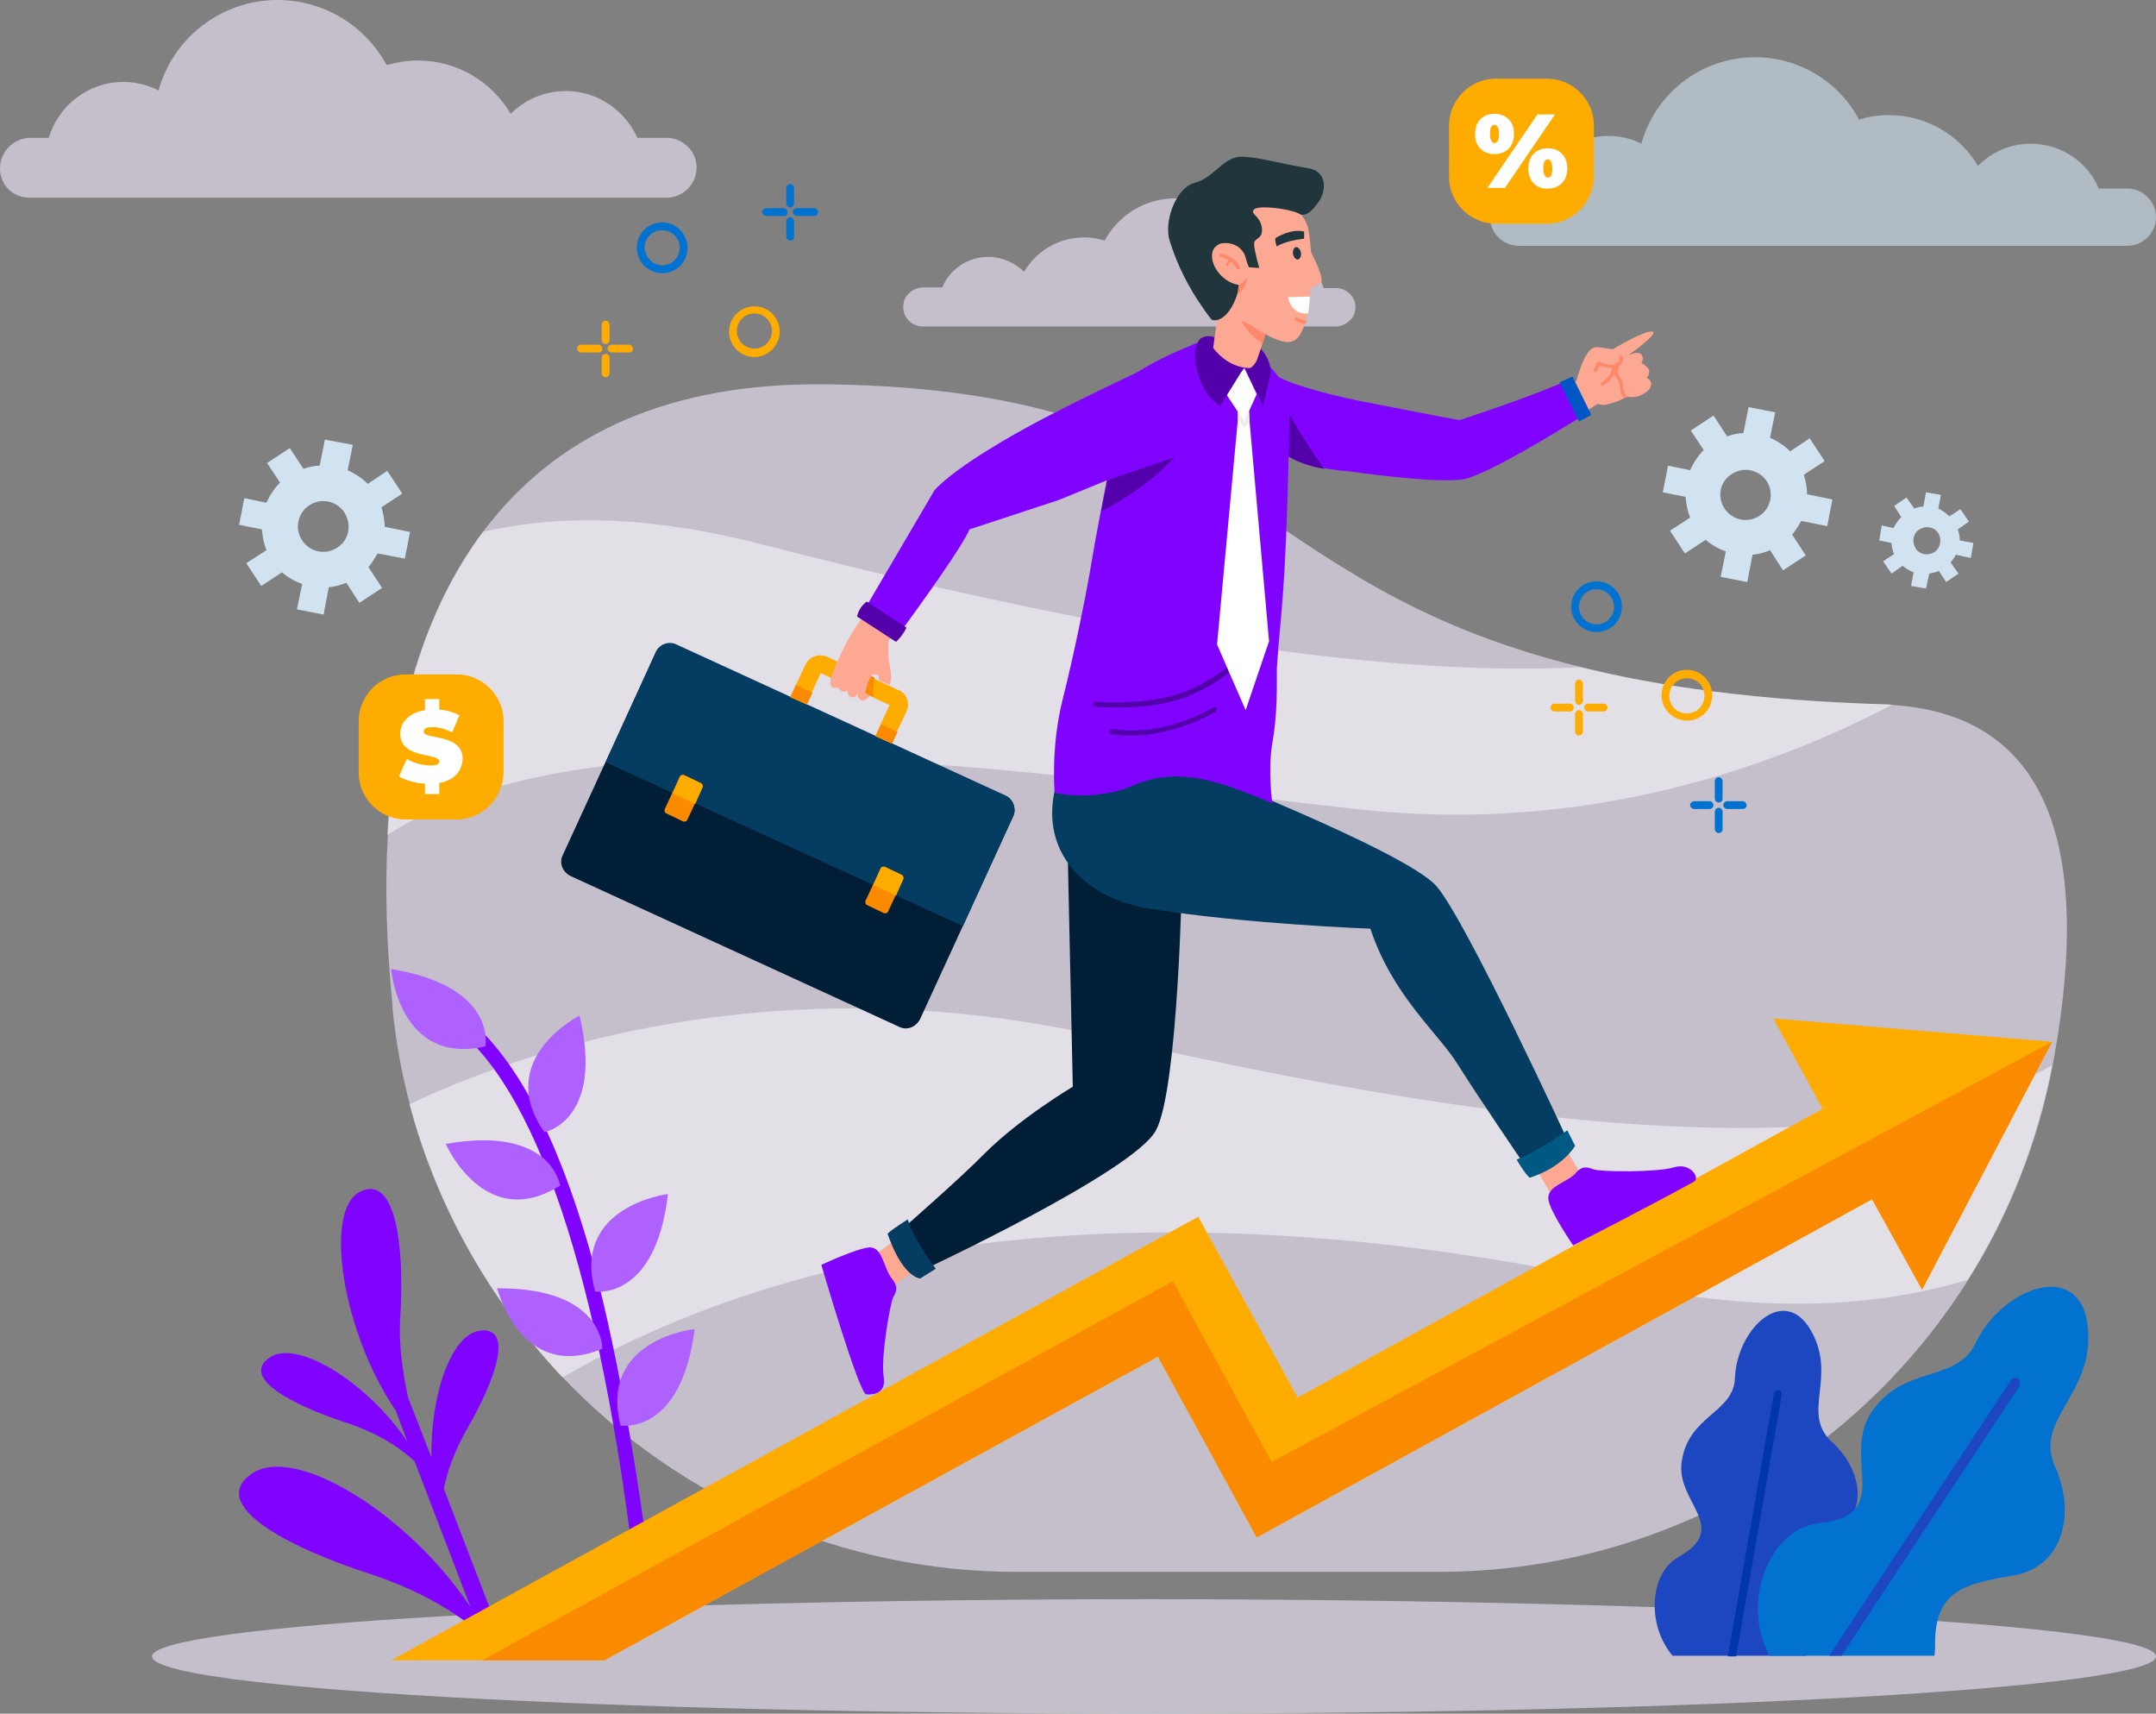 <svg width="633" height="503" viewBox="0 0 633 503" fill="none" xmlns="http://www.w3.org/2000/svg">
<rect x="0" y="0" width="633" height="503" fill="#808080" stroke="none"/>
<g clip-path="url(#clip0_636_39370)">
<path opacity="0.6" d="M602.666 312.681C598.278 335.588 589.693 356.968 577.865 375.675C545.051 427.788 487.055 461.385 422.381 461.385H298.376C248.011 461.385 200.126 440.769 165.404 404.5C163.878 402.972 162.352 401.254 161.016 399.727C141.748 377.966 127.821 352.195 120.381 324.325C117.9 314.971 116.183 305.618 115.23 295.882C115.23 295.691 115.23 295.5 115.23 295.119C113.513 277.557 112.94 260.758 113.894 244.914C115.802 209.599 124.768 178.865 141.938 155.958C161.97 129.234 193.258 113.199 238.09 112.817C239.998 112.817 241.906 112.817 243.814 112.817C367.247 114.726 363.24 171.039 464.353 195.855C487.437 201.582 516.053 205.59 553.064 206.736C553.827 206.736 554.781 206.736 555.544 206.927C607.245 210.172 612.777 258.658 602.666 312.681Z" fill="#F4EAFF"/>
<path opacity="0.5" d="M555.353 206.926C520.441 225.252 465.688 244.723 399.87 237.66C299.902 226.779 173.989 205.972 113.703 245.105C115.611 209.79 124.577 179.056 141.747 156.149C162.924 151.186 189.633 150.995 223.591 159.776C297.04 178.674 392.429 199.482 464.162 195.855C487.246 201.582 515.862 205.59 552.873 206.736C553.827 206.736 554.59 206.736 555.353 206.926Z" fill="white"/>
<path opacity="0.5" d="M602.475 312.681C598.087 335.588 589.502 356.967 577.674 375.675C552.301 383.31 518.724 386.174 475.036 376.629C368.582 353.34 251.635 353.722 165.213 404.309C163.687 402.781 162.161 401.063 160.825 399.536C141.557 377.775 127.63 352.004 120.189 324.134C150.332 309.817 225.88 282.138 323.368 304.281C426.197 327.761 544.097 346.468 602.475 312.681Z" fill="white"/>
<path opacity="0.6" d="M0 49.441C0 51.923 0.954 54.022 2.48 55.55C4.006 57.077 6.296 58.031 8.585 58.031H195.738C200.507 58.031 204.514 54.022 204.514 49.25C204.514 46.769 203.56 44.669 202.033 43.142C200.507 41.614 198.218 40.469 195.929 40.469H187.153C183.528 32.452 175.515 26.725 166.167 26.725C159.872 26.725 154.148 29.206 149.951 33.406C144.419 24.052 134.307 17.753 122.67 17.753C119.427 17.753 116.374 18.326 113.513 19.089C107.408 7.827 95.389 0 81.462 0C64.864 0 50.747 11.263 46.55 26.534C43.497 25.007 40.063 24.052 36.248 24.052C25.946 24.052 17.17 30.924 14.308 40.469H8.585C4.006 40.66 0 44.478 0 49.441Z" fill="#F4EAFF"/>
<path opacity="0.6" d="M397.962 90.101C397.962 91.628 397.39 93.155 396.245 94.11C395.291 95.064 393.765 95.828 392.239 95.828H270.904C267.852 95.828 265.181 93.346 265.181 90.101C265.181 88.574 265.753 87.047 266.898 86.092C267.852 85.138 269.378 84.374 270.904 84.374H276.627C278.917 79.029 284.068 75.402 290.173 75.402C294.179 75.402 297.994 77.121 300.665 79.793C304.29 73.684 310.776 69.676 318.408 69.676C320.506 69.676 322.414 70.058 324.322 70.63C328.328 63.185 336.15 58.222 345.116 58.222C355.991 58.222 364.957 65.476 367.819 75.402C369.727 74.448 372.016 73.875 374.496 73.875C381.173 73.875 386.897 78.457 388.614 84.565H392.239C395.291 84.565 397.962 87.047 397.962 90.101Z" fill="#F4EAFF"/>
<path d="M536.467 154.432L537.993 146.605L530.553 145.078C530.553 143.169 530.171 141.26 529.599 139.351L535.704 135.343L531.316 128.661L525.593 132.479C523.876 130.761 521.777 129.425 519.678 128.47L521.205 121.026L513.383 119.499L511.857 127.134C510.33 127.134 508.613 127.516 507.087 128.089L503.081 121.98L496.404 126.371L500.219 132.097C498.502 133.815 497.167 135.915 496.213 138.015L489.726 136.679L488.2 144.505L494.877 145.842C495.068 147.941 495.45 150.041 496.213 151.95L490.299 155.768L494.687 162.449L500.792 158.44C502.509 159.968 504.607 161.113 506.706 161.877L505.179 169.321L513.001 170.848L514.528 162.831C516.245 162.64 517.961 162.258 519.678 161.495L523.494 167.412L530.171 163.022L526.165 156.913C527.31 155.577 528.073 154.241 528.836 152.905L536.467 154.432ZM516.626 151.377C513.192 153.668 508.613 152.714 506.324 149.278C504.035 145.842 504.989 141.26 508.423 139.16C511.857 136.87 516.435 137.824 518.725 141.26C520.823 144.505 520.06 149.087 516.626 151.377Z" fill="#D1E3F1"/>
<path d="M118.854 163.976L120.381 156.15L112.94 154.622C112.94 152.714 112.559 150.805 111.986 148.896L118.091 144.887L113.703 138.206L107.98 142.024C106.263 140.306 104.164 138.969 102.066 138.015L103.592 130.57L95.389 129.043L93.862 136.679C92.336 136.679 90.619 137.06 89.093 137.633L85.087 131.525L78.409 135.915L82.225 141.642C80.508 143.36 79.173 145.46 78.219 147.559L71.732 146.223L70.206 154.05L76.883 155.386C77.074 157.486 77.456 159.586 78.219 161.495L72.305 165.312L76.692 171.994L82.797 167.985C84.514 169.512 86.613 170.657 88.712 171.421L87.185 178.866L95.007 180.393L96.533 172.375C98.25 172.185 99.967 171.803 101.684 171.039L105.5 176.957L112.177 172.566L108.171 166.458C109.315 165.122 110.079 163.785 110.842 162.449L118.854 163.976ZM99.013 160.731C95.579 163.022 91.001 162.067 88.712 158.631C86.422 155.195 87.376 150.614 90.81 148.323C94.244 146.032 98.823 146.987 101.112 150.423C103.401 154.05 102.447 158.631 99.013 160.731Z" fill="#D1E3F1"/>
<path d="M578.628 163.785L579.391 159.394L575.385 158.631C575.385 157.486 575.194 156.531 574.813 155.386L578.056 153.095L575.576 149.468L572.332 151.568C571.379 150.613 570.234 149.85 569.089 149.277L569.852 145.268L565.464 144.505L564.701 148.705C563.747 148.705 562.984 148.895 562.03 149.277L559.741 146.032L556.116 148.514L558.215 151.759C557.261 152.713 556.498 153.859 555.926 155.004L552.492 154.24L551.729 158.631L555.353 159.394C555.353 160.54 555.735 161.685 556.116 162.64L552.873 164.739L555.353 168.366L558.596 166.076C559.55 166.839 560.695 167.603 561.84 167.985L561.077 171.993L565.464 172.757L566.418 168.366C567.372 168.175 568.326 167.985 569.28 167.603L571.379 170.848L575.003 168.366L572.714 165.121C573.286 164.358 573.859 163.594 574.24 162.831L578.628 163.785ZM567.945 162.067C566.037 163.212 563.557 162.831 562.412 160.922C561.267 159.013 561.649 156.531 563.557 155.386C565.464 154.24 567.945 154.622 569.089 156.531C570.234 158.44 569.662 160.922 567.945 162.067Z" fill="#D1E3F1"/>
<path opacity="0.6" d="M437.453 63.758C437.453 66.048 438.407 68.148 439.933 69.675C441.459 71.203 443.558 72.157 445.847 72.157H624.606C629.185 72.157 633 68.339 633 63.758C633 61.467 632.046 59.367 630.52 57.84C628.994 56.313 626.895 55.358 624.606 55.358H616.212C612.969 47.532 605.147 42.187 596.18 42.187C590.075 42.187 584.733 44.669 580.727 48.677C575.385 39.705 565.656 33.788 554.591 33.788C551.538 33.788 548.676 34.169 545.815 35.124C540.091 24.243 528.454 16.798 515.29 16.798C499.456 16.798 485.911 27.488 481.904 42.187C479.043 40.66 475.609 39.896 472.175 39.896C462.254 39.896 453.86 46.578 451.189 55.549H445.847C441.269 55.549 437.453 59.176 437.453 63.758Z" fill="#D1E3F1"/>
<path opacity="0.6" d="M633 486.201C633 495.364 501.363 503 338.821 503C176.469 503 44.642 495.555 44.642 486.201C44.642 477.039 176.278 469.403 338.821 469.403C501.363 469.594 633 477.039 633 486.201Z" fill="#F4EAFF"/>
<path d="M144.037 486.011H149.188L130.301 436.951C131.255 432.37 133.163 426.261 137.36 419.008C145.182 405.454 151.096 389.419 140.985 390.565C132.4 391.519 126.295 409.845 126.676 427.789L119.808 410.226C118.664 404.5 116.947 396.101 117.519 386.747C118.855 364.985 115.993 344.369 105.5 349.905C95.007 355.631 100.54 391.137 116.184 414.044L119.618 423.207C108.362 406.218 87.186 392.664 78.982 398.582C70.779 404.5 85.85 412.326 100.731 417.29C112.177 420.916 118.664 426.071 121.716 428.934L138.123 471.694C120.381 444.969 86.613 423.398 73.64 432.752C61.049 441.915 84.896 454.323 108.553 461.958C126.486 467.876 136.978 475.702 141.748 480.284L144.037 486.011Z" fill="#8003FF"/>
<path d="M530.362 486.011C531.316 481.62 530.934 476.466 528.835 471.884C523.303 459.858 530.362 455.85 539.328 449.741C548.295 443.633 546.959 431.606 537.802 423.207C528.645 414.808 539.519 404.309 531.697 390.565C523.875 376.82 509.948 389.992 509.376 404.5C508.995 414.808 495.64 415.381 493.732 429.125C492.015 440.96 508.041 448.214 493.16 456.804C488.391 459.477 486.483 464.058 485.911 469.021C485.338 475.321 487.246 481.429 491.061 486.011H530.362Z" fill="#1C47C1"/>
<path d="M509.757 486.011L523.112 409.463C523.303 408.699 522.73 408.127 522.158 408.127C521.395 407.936 520.823 408.509 520.823 409.081L507.277 486.202H509.757V486.011Z" fill="#0036AC"/>
<path d="M567.945 486.011C568.136 484.865 568.136 483.911 568.136 482.766C567.945 465.967 578.056 464.822 591.601 462.34C605.147 459.859 609.725 444.969 603.429 430.652C596.943 416.335 615.067 409.463 612.968 389.419C610.87 369.376 587.786 377.775 579.964 394.383C574.241 406.218 558.406 400.3 549.058 415.19C541.045 428.17 555.926 444.778 534.368 447.069C527.5 447.832 522.921 452.032 519.869 457.568C514.909 466.54 514.909 477.23 519.487 486.011H567.945Z" fill="#0172D0"/>
<path d="M540.664 486.011L592.937 406.791C593.318 406.027 593.128 405.073 592.555 404.691C591.792 404.309 590.838 404.5 590.457 405.073L537.039 486.011H540.664Z" fill="#1C47C1"/>
<path d="M190.969 461.767C186.2 424.543 179.141 385.792 171.319 360.785C161.208 327.952 148.616 306.381 133.736 296.264C132.782 295.691 131.446 295.882 130.683 296.837C130.111 297.791 130.302 299.127 131.256 299.891C157.201 317.453 176.279 374.53 186.772 464.822L190.969 461.767Z" fill="#8003FF"/>
<path d="M159.872 332.343C159.872 332.343 177.424 328.907 170.174 298.173C170.174 297.982 144.801 310.963 159.872 332.343Z" fill="#AF61FF"/>
<path d="M164.451 347.996C164.451 347.996 161.971 330.243 130.874 335.779C130.874 335.779 142.321 361.931 164.451 347.996Z" fill="#AF61FF"/>
<path d="M142.511 307.145C142.511 307.145 146.136 289.583 114.849 284.429C114.849 284.429 117.138 312.872 142.511 307.145Z" fill="#AF61FF"/>
<path d="M174.753 379.111C174.753 379.111 192.495 381.784 196.12 350.478C195.929 350.478 167.694 354.104 174.753 379.111Z" fill="#AF61FF"/>
<path d="M176.851 395.91C176.851 395.91 177.424 377.966 145.945 378.157C145.945 377.966 152.813 405.836 176.851 395.91Z" fill="#AF61FF"/>
<path d="M182.193 418.435C182.193 418.435 199.935 421.489 203.942 390.183C204.132 389.992 175.707 393.046 182.193 418.435Z" fill="#AF61FF"/>
<path d="M602.666 305.809H602.475L564.32 378.538L549.63 352.004L368.963 451.268L339.965 398.2L177.423 487.347H114.848L351.793 357.159L380.982 410.226L535.131 325.47L520.632 298.937L602.666 305.809Z" fill="#FFAC00"/>
<path d="M602.475 305.809L564.32 378.538L549.63 352.004L368.964 451.268L339.965 398.2L177.423 487.347H141.557L344.353 376.057L373.351 429.125L602.475 305.809Z" fill="#FA8A00"/>
<path d="M266.517 361.549L256.024 368.803C256.024 368.803 255.833 373.575 260.03 378.729L272.431 370.521L266.517 361.549Z" fill="#FDA893"/>
<path d="M261.557 374.911C263.083 376.82 263.846 378.157 262.32 380.638C261.366 382.165 258.504 398.964 259.458 404.118C260.221 409.081 256.406 409.463 254.307 409.272C252.209 409.081 241.144 371.284 241.144 371.284C241.144 371.284 251.636 366.321 255.452 366.13C259.077 366.321 259.267 371.475 261.557 374.911Z" fill="#8003FF"/>
<path d="M347.025 258.086C347.025 258.086 345.88 319.744 339.394 331.77C332.907 343.987 270.141 373.193 270.141 373.193C270.141 373.193 265.753 368.23 264.418 361.167C264.418 361.167 282.16 345.705 289.028 338.642C299.521 328.143 314.974 318.98 314.974 318.98L313.448 248.923L347.025 258.086Z" fill="#001F37"/>
<path d="M266.517 357.922C266.517 357.922 261.938 360.785 260.603 362.121C260.603 362.121 264.227 373.957 270.141 375.293L274.72 372.43C274.911 372.43 268.424 364.412 266.517 357.922Z" fill="#043C62"/>
<path d="M448.9 339.596L455.387 350.477C455.387 350.477 460.156 350.859 465.498 347.041L458.058 334.251L448.9 339.596Z" fill="#FDA893"/>
<path d="M462.255 344.75C463.781 342.841 465.117 342.078 467.788 343.223C469.505 343.987 486.484 344.178 491.444 342.651C496.404 341.123 499.266 345.896 497.358 346.85C487.438 352.386 461.874 365.558 461.874 365.558C461.874 365.558 455.196 355.822 454.624 352.195C454.052 348.377 459.203 347.423 462.255 344.75Z" fill="#8003FF"/>
<path d="M343.781 222.961C343.781 222.961 412.843 249.686 421.81 260.185C430.776 270.684 460.919 336.16 460.919 336.16C460.919 336.16 455.768 345.323 448.709 343.605C448.709 343.605 433.256 320.889 427.914 312.299C422.191 303.136 408.837 292.255 402.35 272.593C402.35 272.593 365.53 271.257 337.295 266.676C318.408 263.621 305.244 250.068 309.823 231.361C309.823 231.361 309.823 231.361 309.823 231.17C310.205 230.024 311.158 229.261 312.303 229.07L343.781 222.961Z" fill="#043C62"/>
<path d="M445.275 340.36C445.275 340.36 447.565 344.368 449.091 345.705C449.091 345.705 458.057 343.223 462.445 336.351L460.156 331.77C460.156 331.77 452.143 337.687 445.275 340.36Z" fill="#005982"/>
<path d="M485.148 97.355C483.05 96.782 473.893 102.318 473.511 102.509C473.129 102.509 471.222 102.127 469.505 101.936C467.597 101.745 466.643 102.509 465.308 104.99C463.972 107.472 462.827 111.862 462.827 111.862C461.874 112.244 460.92 112.626 459.966 113.199C461.492 115.871 463.209 118.734 464.926 121.216C466.452 120.262 467.788 119.307 469.123 118.544C470.077 118.925 471.031 118.925 471.794 118.734C474.083 118.162 475.991 117.398 476.945 116.825C477.517 116.635 477.899 116.444 477.899 116.444C478.09 116.444 479.234 116.825 481.142 116.253C483.431 115.489 484.958 113.771 484.767 112.626C484.767 111.481 483.431 110.908 483.431 110.908C483.431 110.908 484.385 109.953 484.195 108.808C484.004 107.663 481.905 106.517 481.905 106.517C481.905 106.517 482.859 105.181 481.905 104.036C480.951 102.89 478.28 104.227 478.09 104.227C478.471 104.036 487.247 97.736 485.148 97.355Z" fill="#FDA893"/>
<path d="M468.36 109.19H468.169C467.978 108.999 467.788 108.808 467.978 108.426L468.932 106.326C468.932 106.135 469.123 106.135 469.314 106.135C469.505 106.135 469.505 106.135 469.695 106.135C469.695 106.135 472.176 107.472 474.274 106.899C474.846 106.708 475.419 106.326 475.419 105.945C475.61 105.563 475.419 105.181 475.419 105.181C475.228 104.99 475.419 104.608 475.61 104.417C475.8 104.227 476.182 104.417 476.373 104.608C476.373 104.608 476.754 105.372 476.373 106.326C476.182 106.899 475.419 107.472 474.465 107.854C472.557 108.426 470.459 107.663 469.695 107.281L468.932 108.999C468.742 108.999 468.551 109.19 468.36 109.19Z" fill="#FD896B"/>
<path d="M477.899 116.443C477.899 116.443 477.517 116.634 476.754 116.825C475.8 115.871 475.61 114.534 475.61 113.58C475.419 112.626 475.419 111.862 474.846 111.289C474.274 110.717 474.083 110.144 473.893 109.38C473.893 108.808 473.893 108.235 474.083 107.662C474.083 107.471 474.083 107.281 474.274 107.09C474.465 106.708 474.465 106.517 474.465 106.517C474.656 106.326 474.846 106.135 475.228 106.326C475.419 106.517 475.61 106.708 475.419 107.09C475.419 107.09 475.419 107.09 475.419 107.281C475.228 107.662 475.037 108.426 475.037 109.19C475.037 109.762 475.228 110.144 475.61 110.717C476.373 111.48 476.563 112.626 476.563 113.58C476.754 114.534 476.945 115.68 477.899 116.443Z" fill="#FD896B"/>
<path d="M470.649 113.198C470.459 113.198 470.268 113.198 470.077 113.007C469.886 112.817 470.077 112.435 470.268 112.244C470.268 112.244 473.13 110.526 473.32 107.663C473.32 107.472 473.511 107.09 473.893 107.09C474.083 107.09 474.465 107.281 474.465 107.663C474.274 111.099 471.031 113.007 470.84 113.007C470.84 113.198 470.649 113.198 470.649 113.198Z" fill="#FD896B"/>
<path d="M466.261 121.025C466.261 121.025 437.835 139.16 429.632 140.687C421.428 142.023 396.436 138.396 396.436 138.396C393.575 138.205 391.095 137.823 388.805 137.442C381.174 136.105 376.786 133.433 374.115 130.188C369.728 124.652 372.398 116.825 374.879 110.335C374.879 110.335 378.885 113.389 398.726 117.589C398.726 117.589 426.961 123.125 428.487 123.316C428.487 123.316 449.854 116.444 461.492 111.099C461.492 111.48 463.972 119.689 466.261 121.025Z" fill="#8003FF"/>
<path d="M461.683 110.526L457.867 112.244L463.591 123.697L467.215 121.788L461.683 110.526Z" fill="#0056C5"/>
<path d="M388.806 137.632C381.174 136.296 376.787 133.624 374.116 130.379C372.399 123.316 371.445 115.68 374.116 113.771C374.116 113.771 382.319 128.851 388.806 137.632Z" fill="#5400AA"/>
<path d="M297.423 239.76L270.141 299.128C268.997 301.418 266.326 302.564 264.036 301.418L167.503 257.131C165.214 255.986 164.069 253.314 165.214 251.023L192.495 191.656C193.64 189.365 196.31 188.22 198.6 189.365L295.133 233.652C297.423 234.606 298.567 237.47 297.423 239.76Z" fill="#001F37"/>
<path d="M282.732 271.83L297.422 239.569C298.567 237.279 297.422 234.415 295.133 233.461L198.599 189.174C196.31 188.029 193.448 189.174 192.495 191.465L177.805 223.725L282.732 271.83Z" fill="#043C62"/>
<path d="M266.136 208.836L261.748 218.189L256.978 216.09L261.175 206.927L256.597 204.827L256.406 204.636L253.544 203.3L253.163 203.109L240.953 197.573L236.756 206.736L231.986 204.636L236.374 195.282C237.519 192.801 240.381 191.655 242.861 192.801L254.307 198.146L255.261 198.527L256.787 199.291L257.169 199.482L263.655 202.536C266.136 203.3 267.28 206.354 266.136 208.836Z" fill="#FFAC00"/>
<path d="M256.406 204.636L253.545 203.3L253.163 203.109C253.354 201.2 253.926 199.291 254.308 197.764L255.262 198.145L256.788 198.909C256.406 201.2 256.216 203.109 256.406 204.636Z" fill="#FA8A00"/>
<path d="M233.684 201.092L232.092 204.562L236.946 206.792L238.538 203.322L233.684 201.092Z" fill="#FA8A00"/>
<path d="M258.657 212.599L257.065 216.069L261.92 218.299L263.512 214.829L258.657 212.599Z" fill="#FA8A00"/>
<path d="M206.231 231.17L201.843 240.524C201.653 241.097 201.08 241.287 200.508 241.097L195.739 238.806C195.166 238.615 194.975 238.042 195.166 237.47L199.554 228.116C199.745 227.543 200.317 227.352 200.89 227.543L205.659 229.834C206.231 230.025 206.422 230.598 206.231 231.17Z" fill="#FA8A00"/>
<path d="M206.232 231.17L204.133 235.943L197.456 232.888L199.555 228.116C199.745 227.543 200.318 227.352 200.89 227.543L205.659 229.834C206.232 230.025 206.423 230.598 206.232 231.17Z" fill="#FFAC00"/>
<path d="M265.182 258.086L260.794 267.439C260.603 268.012 260.031 268.203 259.458 268.012L254.689 265.721C254.116 265.531 253.926 264.958 254.116 264.385L258.504 255.031C258.695 254.459 259.267 254.268 259.84 254.459L264.609 256.749C265.182 256.94 265.372 257.704 265.182 258.086Z" fill="#FA8A00"/>
<path d="M265.182 258.086L263.083 262.858L256.406 259.804L258.505 255.031C258.696 254.459 259.268 254.268 259.84 254.459L264.61 256.749C265.182 256.94 265.373 257.704 265.182 258.086Z" fill="#FFAC00"/>
<path d="M261.175 201.009C260.221 200.627 258.886 200.054 258.123 199.673C258.123 199.482 258.123 199.1 257.932 198.527C257.36 197.573 256.024 197.955 255.833 198.527C255.07 199.482 254.307 201.581 254.116 203.49L255.452 204.254C255.452 204.254 254.116 205.781 253.162 205.59C251.636 205.208 251.827 203.681 251.827 203.681C251.827 203.681 251.064 205.018 249.919 204.636C248.775 204.254 248.775 202.727 248.775 202.727C246.867 203.681 246.104 201.772 246.104 201.772C246.104 201.772 244.196 202.536 243.814 200.818C243.433 199.1 245.913 194.137 245.913 194.137C247.821 189.555 250.682 184.401 253.353 181.156C253.926 179.629 254.879 177.911 255.643 176.193C257.55 177.529 259.649 178.865 261.557 180.202C262.701 180.965 263.846 181.729 264.991 182.683C263.274 184.974 261.747 186.883 260.794 188.219C260.794 189.555 260.984 191.082 260.794 192.228C260.794 194.137 262.32 198.527 261.175 201.009Z" fill="#FDA893"/>
<path d="M310.777 146.796L335.96 136.488C335.96 136.488 346.452 118.353 340.157 106.327C340.157 106.327 314.211 118.353 300.856 125.798C300.856 125.798 281.016 136.488 274.338 143.932L253.734 179.056C253.734 179.056 260.03 186.119 264.227 185.738C271.858 175.239 282.542 160.349 284.64 155.386L310.777 146.796Z" fill="#8003FF"/>
<path d="M254.497 176.575C253.162 177.529 252.017 179.056 251.636 180.965L263.082 188.41C264.227 187.265 265.372 185.928 266.135 184.21L254.497 176.575Z" fill="#5400AA"/>
<path d="M373.543 218.189C372.207 226.016 373.543 235.751 373.543 235.751C363.241 231.743 347.788 223.916 333.098 230.406C321.27 235.56 309.632 232.697 309.632 232.697C309.632 232.697 308.488 219.335 311.922 205.59C315.356 192.037 318.79 174.857 319.934 168.176C320.888 162.449 321.842 157.104 322.796 152.141C323.368 149.086 323.941 146.032 324.513 143.169C327.756 126.943 329.282 113.199 331.763 110.908C339.012 104.99 355.61 99.073 355.61 99.073L366.866 102.127C366.866 102.127 378.885 111.481 378.694 118.162C377.549 177.72 376.023 178.102 374.878 196.237C374.878 201.582 375.069 209.79 373.543 218.189Z" fill="#8003FF"/>
<path d="M322.033 207.499C321.843 207.499 321.652 207.499 321.652 207.499C321.27 207.499 320.889 207.117 320.889 206.736C320.889 206.354 321.27 205.972 321.652 205.972C321.652 205.972 321.652 205.972 321.843 205.972C323.56 206.163 337.677 206.927 347.598 203.109C360.38 198.336 368.011 188.41 368.011 188.219C368.202 187.837 368.774 187.837 369.155 188.028C369.537 188.219 369.537 188.792 369.346 189.174C368.965 189.555 361.334 199.673 348.17 204.636C338.249 208.454 324.513 207.69 322.033 207.499Z" fill="#5400AA"/>
<path d="M357.326 208.263C357.326 207.69 356.754 207.309 356.182 207.69C350.077 211.126 338.821 215.899 326.611 213.99C326.23 213.99 325.848 214.181 325.657 214.562C325.657 214.944 325.848 215.326 326.23 215.517C327.756 215.708 329.282 215.899 330.808 215.899C341.492 216.28 351.221 212.081 356.754 209.027C357.136 208.836 357.326 208.454 357.326 208.263Z" fill="#5400AA"/>
<path d="M344.926 134.197C344.926 134.197 336.723 143.36 323.368 150.041C323.94 146.987 324.704 143.741 325.276 140.878L326.421 140.496L344.926 134.197Z" fill="#5400AA"/>
<path d="M372.589 188.219L365.721 208.454L357.327 189.174L363.432 123.125V120.644L366.675 120.262L366.866 123.698L372.589 188.219Z" fill="white"/>
<path d="M366.866 123.698L365.339 125.607L363.432 123.125V120.644L366.675 120.262L366.866 123.698Z" fill="#EDEDED"/>
<path d="M368.964 115.68L365.34 123.698L359.616 115.107L365.34 108.044L368.964 115.68Z" fill="white"/>
<path d="M351.412 108.808C350.84 106.517 350.649 104.036 351.222 101.745C351.412 101.172 351.603 100.6 351.794 100.218C353.129 97.927 356.373 98.882 356.373 98.882C357.899 105.563 365.148 108.045 365.148 108.045L358.28 119.116C358.471 119.116 353.892 117.589 351.412 108.808Z" fill="#5400AA"/>
<path d="M369.728 101.936C369.728 101.936 374.116 105.945 372.78 110.908L370.872 119.116L365.531 108.045C365.34 108.045 368.201 105.181 369.728 101.936Z" fill="#5400AA"/>
<path d="M372.97 93.728L370.681 100.791L369.155 105.372C368.964 106.136 367.628 108.044 366.865 108.044C361.714 107.854 358.28 104.799 356.182 102.127L357.708 91.055C357.708 91.055 360.57 90.482 364.004 90.482L372.97 93.728Z" fill="#FDA893"/>
<path d="M372.97 93.728L370.681 100.791C365.148 97.545 363.431 92.01 363.05 90.482C363.431 90.482 363.622 90.482 364.004 90.482L372.97 93.728Z" fill="#FD896B"/>
<path d="M384.226 67.766C384.798 71.393 385.18 76.165 385.18 79.792C385.18 80.747 385.18 81.51 384.989 82.465C384.989 82.847 384.989 83.419 384.798 83.992C384.607 84.946 384.607 85.901 384.607 87.046V87.237C384.417 88.764 384.417 90.482 384.035 92.009C383.844 92.773 383.654 93.346 383.463 94.109C383.272 94.491 383.272 94.873 383.081 95.255C381.173 100.027 379.647 103.654 367.819 95.827C362.286 92.2 356.182 93.346 353.701 86.665C353.701 86.665 353.701 86.665 353.701 86.474C351.984 81.892 350.84 77.12 350.267 73.875C349.695 70.439 351.031 66.812 353.701 64.521C360.951 58.413 369.918 58.413 376.022 59.558C380.22 60.13 383.463 63.566 384.226 67.766Z" fill="#FDA893"/>
<path d="M383.654 93.918C383.463 94.3 383.463 94.682 383.273 95.064C383.082 95.064 382.891 95.064 382.7 95.064C381.365 94.873 380.22 94.109 380.22 94.109C380.029 93.918 380.029 93.537 380.029 93.346C380.22 93.155 380.602 93.155 380.792 93.155C380.792 93.155 381.746 93.728 382.7 93.918C383.082 94.109 383.273 94.109 383.654 93.918Z" fill="#FD896B"/>
<path d="M362.668 83.992C362.668 83.992 364.958 83.42 366.102 81.511C366.102 81.511 365.721 86.856 361.333 86.856L362.668 83.992Z" fill="#FD896B"/>
<path d="M386.325 60.322C389.759 56.504 389.759 50.395 384.417 49.441C375.259 47.914 370.108 46.196 364.767 46.005C359.234 45.814 356.563 52.113 350.84 53.64C345.117 55.167 341.683 65.094 343.4 70.63C343.59 71.393 343.972 72.157 344.163 72.921C346.643 80.174 350.458 86.856 355.037 92.964C355.228 93.155 355.419 93.346 355.609 93.728C355.991 94.109 358.662 94.873 361.523 90.292C363.813 86.474 363.622 83.61 363.622 83.61C358.28 82.847 354.083 76.166 356.563 72.73C356.563 72.73 357.708 71.393 359.043 71.393C362.287 71.012 364.767 72.921 365.53 75.02C366.102 77.12 366.674 78.456 366.674 78.456L369.727 78.647C369.727 78.647 368.201 73.493 368.201 71.584C368.201 69.675 370.872 70.439 370.49 66.812C369.918 63.185 366.865 62.803 368.201 61.467C369.536 60.131 378.503 61.276 381.174 62.612C383.654 64.33 386.325 60.322 386.325 60.322Z" fill="#20363C"/>
<path d="M363.622 79.029C363.432 79.029 363.241 79.029 363.05 78.838C361.715 76.166 358.471 75.402 358.471 75.402C358.281 75.402 358.09 75.211 358.09 74.829C358.09 74.639 358.281 74.448 358.662 74.448C358.853 74.448 362.478 75.211 364.004 78.266C364.195 78.647 364.004 78.838 363.622 79.029C363.813 79.029 363.813 79.029 363.622 79.029Z" fill="#FD896B"/>
<path d="M360.379 78.074H360.188C359.997 78.074 359.806 77.693 359.997 77.502C359.997 77.502 360.379 76.547 361.332 75.784C361.523 75.593 361.905 75.784 361.905 75.975C362.096 76.165 361.905 76.547 361.714 76.547C360.951 77.12 360.569 77.883 360.569 77.883C360.569 78.074 360.569 78.074 360.379 78.074Z" fill="#FD896B"/>
<path d="M381.937 74.066C382.127 75.02 381.746 75.975 381.174 76.166C380.601 76.357 379.838 75.593 379.647 74.638C379.457 73.684 379.838 72.73 380.41 72.539C380.983 72.348 381.746 73.111 381.937 74.066Z" fill="#20363C"/>
<path d="M374.497 69.866C374.497 69.866 378.885 67.003 382.891 67.957V70.057C382.891 70.057 377.358 70.63 374.878 72.348C374.497 71.394 374.306 70.63 374.497 69.866Z" fill="#20363C"/>
<path d="M384.607 73.493C384.607 73.493 387.851 79.411 388.041 82.083C388.232 83.61 384.035 84.756 384.035 84.756L384.607 73.493Z" fill="#FDA893"/>
<path d="M384.608 87.046C384.417 88.764 384.417 90.482 384.035 92.01C383.844 92.01 383.844 92.01 383.654 92.01C379.838 92.201 378.503 88.955 378.121 87.237L384.608 87.046Z" fill="white"/>
<path d="M468.74 185.547C464.734 185.547 461.3 182.302 461.3 178.102C461.3 173.903 464.543 170.658 468.74 170.658C472.937 170.658 476.18 173.903 476.18 178.102C476.18 182.302 472.746 185.547 468.74 185.547ZM468.74 172.948C465.878 172.948 463.589 175.239 463.589 178.102C463.589 180.966 465.878 183.257 468.74 183.257C471.602 183.257 473.891 180.966 473.891 178.102C473.891 175.239 471.411 172.948 468.74 172.948Z" fill="#0172D0"/>
<path d="M495.259 211.509C491.252 211.509 487.818 208.264 487.818 204.064C487.818 200.055 491.062 196.619 495.259 196.619C499.265 196.619 502.699 199.864 502.699 204.064C502.699 208.264 499.456 211.509 495.259 211.509ZM495.259 199.101C492.397 199.101 490.108 201.391 490.108 204.255C490.108 207.118 492.397 209.409 495.259 209.409C498.12 209.409 500.41 207.118 500.41 204.255C500.41 201.201 498.12 199.101 495.259 199.101Z" fill="#FFAC00"/>
<path d="M504.608 235.561C504.035 235.561 503.463 234.988 503.463 234.416V229.262C503.463 228.689 504.035 228.116 504.608 228.116C505.18 228.116 505.752 228.689 505.752 229.262V234.416C505.752 235.179 505.18 235.561 504.608 235.561Z" fill="#0172D0"/>
<path d="M504.608 244.533C504.035 244.533 503.463 243.96 503.463 243.387V238.233C503.463 237.661 504.035 237.088 504.608 237.088C505.18 237.088 505.752 237.661 505.752 238.233V243.387C505.752 244.151 505.18 244.533 504.608 244.533Z" fill="#0172D0"/>
<path d="M511.666 237.47H507.087C506.515 237.47 505.942 236.897 505.942 236.325C505.942 235.752 506.515 235.179 507.087 235.179H511.666C512.238 235.179 512.81 235.752 512.81 236.325C512.81 236.897 512.429 237.47 511.666 237.47Z" fill="#0172D0"/>
<path d="M501.936 237.47H497.358C496.785 237.47 496.213 236.897 496.213 236.325C496.213 235.752 496.785 235.179 497.358 235.179H501.936C502.509 235.179 503.081 235.752 503.081 236.325C503.081 236.897 502.509 237.47 501.936 237.47Z" fill="#0172D0"/>
<path d="M463.59 206.927C463.018 206.927 462.445 206.355 462.445 205.782V200.628C462.445 200.055 463.018 199.482 463.59 199.482C464.162 199.482 464.735 200.055 464.735 200.628V205.782C464.735 206.355 464.162 206.927 463.59 206.927Z" fill="#FFAC00"/>
<path d="M463.59 215.899C463.018 215.899 462.445 215.326 462.445 214.754V209.599C462.445 209.027 463.018 208.454 463.59 208.454C464.162 208.454 464.735 209.027 464.735 209.599V214.754C464.735 215.326 464.162 215.899 463.59 215.899Z" fill="#FFAC00"/>
<path d="M470.84 208.836H466.261C465.689 208.836 465.116 208.263 465.116 207.691C465.116 207.118 465.689 206.545 466.261 206.545H470.84C471.412 206.545 471.984 207.118 471.984 207.691C471.984 208.263 471.412 208.836 470.84 208.836Z" fill="#FFAC00"/>
<path d="M460.919 208.836H456.34C455.768 208.836 455.195 208.263 455.195 207.691C455.195 207.118 455.768 206.545 456.34 206.545H460.919C461.491 206.545 462.063 207.118 462.063 207.691C462.063 208.263 461.682 208.836 460.919 208.836Z" fill="#FFAC00"/>
<path d="M194.403 80.175C190.397 80.175 186.963 76.93 186.963 72.73C186.963 68.721 190.206 65.285 194.403 65.285C198.41 65.285 201.844 68.53 201.844 72.73C201.844 76.93 198.6 80.175 194.403 80.175ZM194.403 77.884C197.265 77.884 199.554 75.593 199.554 72.73C199.554 69.867 197.265 67.576 194.403 67.576C191.542 67.576 189.252 69.867 189.252 72.73C189.443 75.593 191.732 77.884 194.403 77.884Z" fill="#0172D0"/>
<path d="M221.493 104.8C217.487 104.8 214.053 101.555 214.053 97.355C214.053 93.346 217.296 89.91 221.493 89.91C225.499 89.91 228.933 93.155 228.933 97.355C228.933 101.364 225.499 104.8 221.493 104.8ZM221.493 102.318C224.355 102.318 226.644 100.027 226.644 97.164C226.644 94.301 224.355 92.01 221.493 92.01C218.631 92.01 216.342 94.301 216.342 97.164C216.342 100.027 218.631 102.318 221.493 102.318Z" fill="#FFAC00"/>
<path d="M231.224 62.231C231.224 61.658 230.651 61.085 230.079 61.085H224.928C224.356 61.085 223.783 61.658 223.783 62.231C223.783 62.803 224.356 63.376 224.928 63.376H230.079C230.651 63.567 231.224 62.994 231.224 62.231Z" fill="#0172D0"/>
<path d="M240.19 62.231C240.19 61.658 239.618 61.085 239.046 61.085H233.895C233.322 61.085 232.75 61.658 232.75 62.231C232.75 62.803 233.322 63.376 233.895 63.376H239.046C239.618 63.567 240.19 62.994 240.19 62.231Z" fill="#0172D0"/>
<path d="M233.131 69.485V64.903C233.131 64.331 232.559 63.758 231.986 63.758C231.414 63.758 230.842 64.331 230.842 64.903V69.485C230.842 70.057 231.414 70.63 231.986 70.63C232.559 70.63 233.131 70.248 233.131 69.485Z" fill="#0172D0"/>
<path d="M233.131 59.749V55.168C233.131 54.595 232.559 54.023 231.986 54.023C231.414 54.023 230.842 54.595 230.842 55.168V59.749C230.842 60.322 231.414 60.895 231.986 60.895C232.559 60.895 233.131 60.322 233.131 59.749Z" fill="#0172D0"/>
<path d="M176.851 102.318C176.851 101.746 176.279 101.173 175.707 101.173H170.556C169.983 101.173 169.411 101.746 169.411 102.318C169.411 102.891 169.983 103.464 170.556 103.464H175.707C176.47 103.464 176.851 103.082 176.851 102.318Z" fill="#FFAC00"/>
<path d="M185.818 102.318C185.818 101.746 185.246 101.173 184.674 101.173H179.523C178.95 101.173 178.378 101.746 178.378 102.318C178.378 102.891 178.95 103.464 179.523 103.464H184.674C185.437 103.464 185.818 103.082 185.818 102.318Z" fill="#FFAC00"/>
<path d="M178.95 109.572V104.991C178.95 104.418 178.378 103.845 177.806 103.845C177.233 103.845 176.661 104.418 176.661 104.991V109.572C176.661 110.145 177.233 110.717 177.806 110.717C178.378 110.717 178.95 110.145 178.95 109.572Z" fill="#FFAC00"/>
<path d="M178.95 99.837V95.255C178.95 94.683 178.378 94.11 177.806 94.11C177.233 94.11 176.661 94.683 176.661 95.255V99.837C176.661 100.409 177.233 100.982 177.806 100.982C178.378 100.982 178.95 100.409 178.95 99.837Z" fill="#FFAC00"/>
<path d="M454.242 65.667H439.171C431.73 65.667 425.435 59.559 425.435 51.923V36.842C425.435 29.398 431.539 23.098 439.171 23.098H454.242C461.682 23.098 467.978 29.207 467.978 36.842V51.923C467.787 59.559 461.682 65.667 454.242 65.667Z" fill="#FFAC00"/>
<path d="M433.065 39.324C433.065 35.506 435.546 33.406 438.789 33.406C442.032 33.406 444.512 35.506 444.512 39.324C444.512 43.142 442.032 45.242 438.789 45.242C435.546 45.242 433.065 43.142 433.065 39.324ZM451.38 33.597H456.531L441.841 55.168H436.69L451.38 33.597ZM440.124 39.324C440.124 37.224 439.361 36.651 438.789 36.651C438.026 36.651 437.453 37.224 437.453 39.324C437.453 41.424 438.216 41.996 438.789 41.996C439.361 41.996 440.124 41.424 440.124 39.324ZM448.709 49.441C448.709 45.623 451.189 43.523 454.433 43.523C457.676 43.523 460.156 45.623 460.156 49.441C460.156 53.259 457.676 55.359 454.433 55.359C451.189 55.55 448.709 53.259 448.709 49.441ZM455.768 49.441C455.768 47.341 455.005 46.769 454.433 46.769C453.669 46.769 453.097 47.341 453.097 49.441C453.097 51.541 453.86 52.114 454.433 52.114C455.196 52.114 455.768 51.541 455.768 49.441Z" fill="white"/>
<path d="M134.117 240.524H119.046C111.605 240.524 105.31 234.415 105.31 226.78V211.699C105.31 204.255 111.414 197.955 119.046 197.955H134.117C141.557 197.955 147.853 204.064 147.853 211.699V226.78C147.662 234.415 141.557 240.524 134.117 240.524Z" fill="#FFAC00"/>
<path d="M128.966 229.834V233.079H124.769V230.025C121.907 229.834 119.045 229.07 117.138 227.925L119.427 222.771C121.335 223.916 124.006 224.68 126.295 224.68C128.203 224.68 128.966 224.298 128.966 223.535C128.966 220.862 117.519 222.962 117.519 215.326C117.519 212.081 119.999 209.218 124.769 208.454V205.209H128.966V208.263C131.064 208.454 133.163 209.027 134.88 209.981L132.781 214.944C130.683 213.99 128.775 213.417 127.058 213.417C124.96 213.417 124.387 213.99 124.387 214.754C124.387 217.235 135.834 215.135 135.834 222.771C135.643 226.398 133.354 229.07 128.966 229.834Z" fill="white"/>
</g>
<defs>
<clipPath id="clip0_636_39370">
<rect width="633" height="503" fill="white"/>
</clipPath>
</defs>
</svg>

